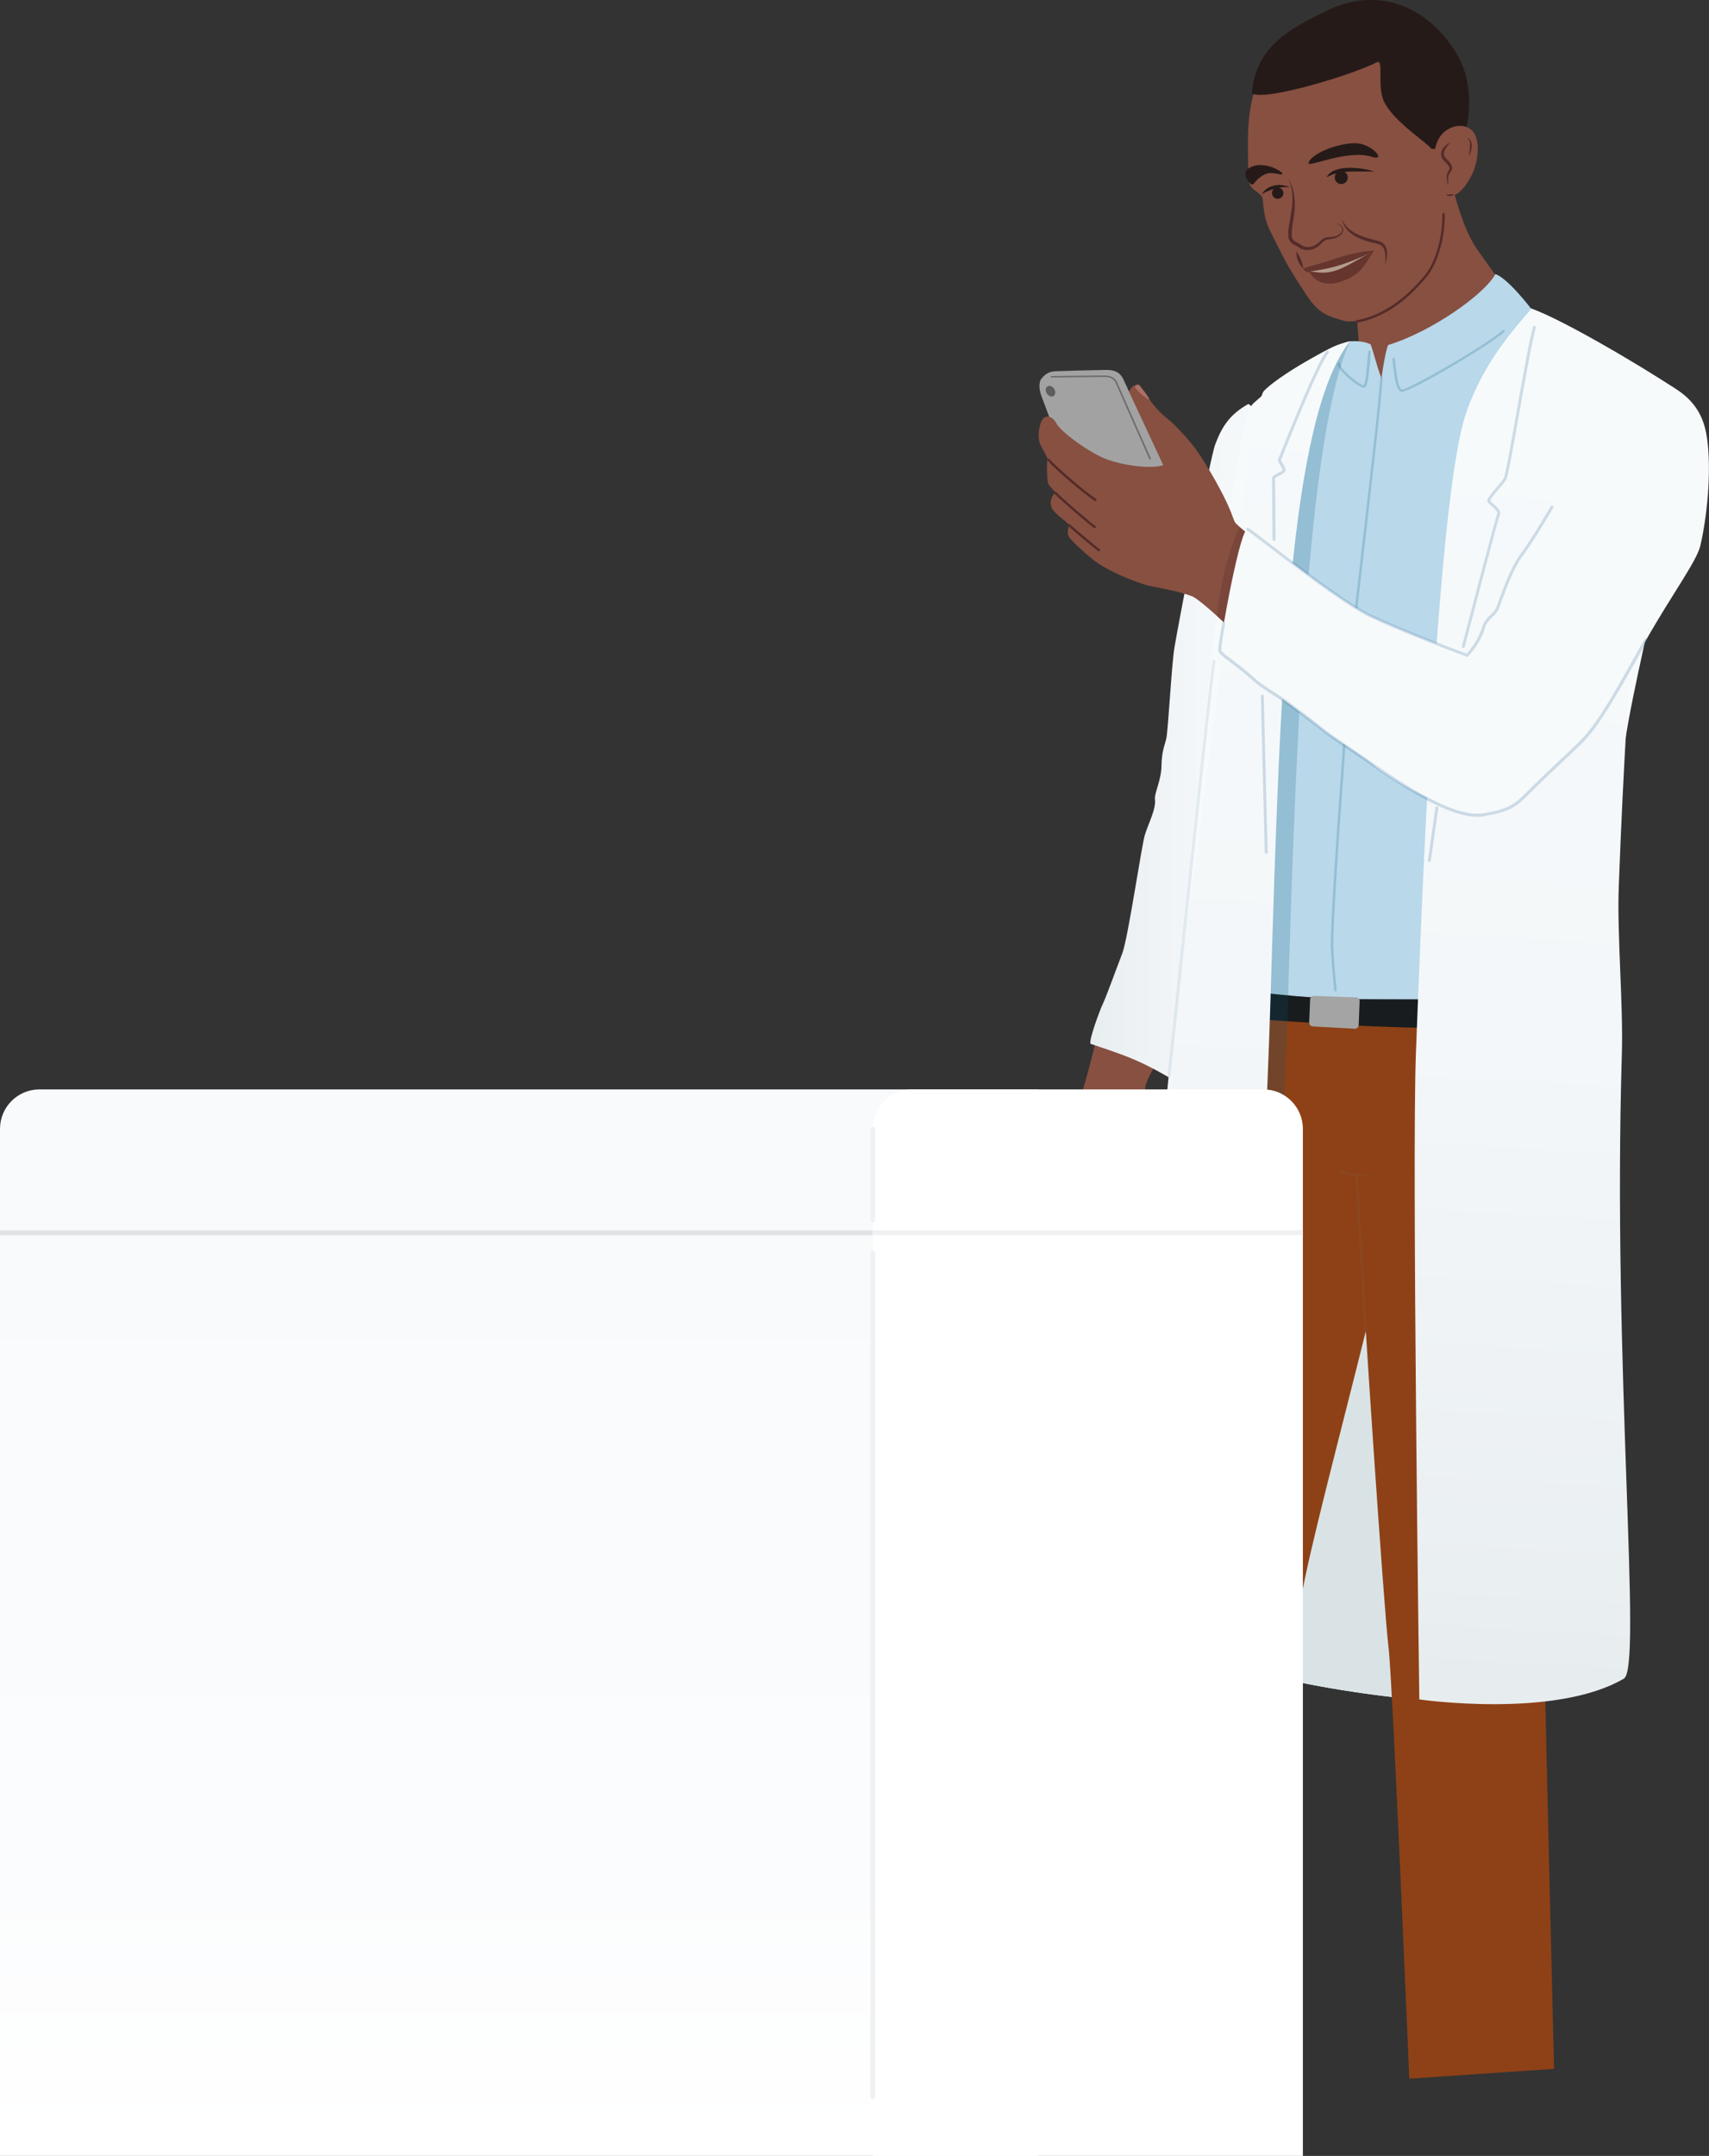 <svg xml:space="preserve" style="enable-background:new 0 0 1411.8 1780.5;" viewBox="0 0 1411.8 1780.5" y="0px" x="0px" xmlns:xlink="http://www.w3.org/1999/xlink" xmlns="http://www.w3.org/2000/svg" id="Layer_1" version="1.1">
<rect x="0" y="0" width="1411.8" height="1780.5" fill="#333333" stroke="none"/>
<style type="text/css">
	.st0{fill:#875041;}
	.st1{fill:#542B29;}
	.st2{fill:#261A18;}
	.st3{fill:#66352D;}
	.st4{opacity:0.6;fill:#E8E1C8;enable-background:new    ;}
	.st5{fill:url(#SVGID_1_);}
	.st6{fill:#F7FAFB;}
	.st7{fill:#D9E3E6;}
	.st8{fill:#8E4116;}
	.st9{fill:#B9D8EA;}
	.st10{opacity:0.2;fill:#00587C;enable-background:new    ;}
	.st11{fill:#191C1E;}
	.st12{fill:#A4A4A4;}
	.st13{fill:url(#SVGID_00000017489912109432760600000012737003728886624702_);}
	.st14{fill:url(#SVGID_00000120523274331341505680000003213386851214896013_);}
	.st15{fill:#8B4720;}
	.st16{opacity:0.2;fill:#236192;enable-background:new    ;}
	.st17{fill:#A2A2A3;}
	.st18{opacity:0.4;fill:#1E191D;enable-background:new    ;}
	.st19{opacity:0.5;fill:#1E191D;enable-background:new    ;}
	.st20{fill:#AA7166;}
	.st21{opacity:0.25;fill:#542B29;enable-background:new    ;}
	.st22{opacity:0.1;fill:#236192;enable-background:new    ;}
	.st23{fill:url(#SVGID_00000001658562524344068050000006232306758708757380_);}
	.st24{fill:#FFFFFF;}
	.st25{fill:#F0F1F3;}
	.st26{fill:#E2E2E5;}
</style>
<g id="Character">
	<path d="M955.4,878c-5.5,9.5-9.8,17.8-9.4,21.7s0.6,12.8,1,19.3c0.7,10.2-2.4,21.2-6.6,30.5c-4,8.8-7.9,30-9.1,34.2
		c-1.2,4.2-16.2,9.5-16.2,9.5s-11.1,4.4-14.3,4.8c-3.1,0.3-15.9,1.2-19.9-3.2c-4-4.3-19.2-10-16.2-20c7.5-24.8,21.5-52.5,25.7-62.3
		s13.5-46.6,16.3-58.4S956.6,873.5,955.4,878" class="st0"></path>
	<path d="M919.2,902.1c1.3,5,1,32.1-6.3,42.3s-12.1,14.8-14.9,17.9c-2.3,2.5-8.1,12.8-7.8,17.5c0.3,4.5,1,18.4-0.2,27
		c-1,7.4-14.4,15.2-16.2,9.2s-3.1-22.5-4.2-29.8c-1-7.3,0.8-23.9,0.5-38.7" class="st0"></path>
	<path d="M848.9,971.3c-2.6,3.8,5.7,46.5,7.7,47.7c2,1.2,20.4,14.2,26.1,14.1s20.2-2.8,21.5-4.2s3.3-8.3-2.6-11.2
		s-15.3-0.7-16.9-0.4c-1.7,0.2-10.8-9.7-11.2-15.2s-4.1-9.2-4-12.3C869.6,986.7,851.5,967.5,848.9,971.3z" class="st0"></path>
	<path d="M900.2,1023.9c3.3-0.4,6.3-1.8,9.8-5.5c3.6-3.8,10-12.6,9.9-17.2s-10.9-6.3-13.3-3.4s-3.6,5.5-4.9,6.5
		s-6.7,3.5-8.8,3.1c-2.1-0.4-2.9-21.4-5.3-21.8c-2.4-0.3-20.7,1.1-21.8,8.6s9.5,24.2,13.8,26.6
		C884.7,1023.5,898.1,1024.2,900.2,1023.9z" class="st0"></path>
	<path d="M914.8,1006.2c6.8-3.8,11.1-5.9,11.4-9.9c0.3-3.9,0.8-15.6-0.2-18.2c-1-2.6-9.8-4.1-12.1,1.1
		c-2.3,5.2-7.1,4.1-9.5,5.3s-30.5,2.6-30.5,2.6v21.3l18.7,9L914.8,1006.2z" class="st0"></path>
	<path d="M1197.3,138.8c1,10.9,9.4,46.9,22.2,66c10.8,16.2,57.2,77.6,57.2,77.6l-121.7,48.4l-30.4-21l-5-64.7
		L1197.3,138.8z" class="st0"></path>
	<path d="M1039.3,67.7c-11.5,24.8-7.6,58.6-8.3,76.2c-0.5,13.8,8.3,12.7,12,19.5c1.9,21.7,3.7,21.9,14.1,43
		c5.8,11.8,13.4,24.3,23,38.5c9.5,14.1,16.9,16.2,29.6,19.9c14,4.1,51.6-9.8,75.1-46c15.1-23.3,13.8-45.7,14.7-73.8
		c0.9-28.1,16.7-64.5,2.2-95.7c-15.2-32.7-57.6-48.2-99.4-32.5C1073,27.6,1052.9,38.5,1039.3,67.7z" class="st0"></path>
	<path d="M1071.1,207.6c1.5,2.2,2.6,4.4,3.6,6.8c0.9,2.4,1.7,4.8,1.9,7.5c-1-0.9-1.8-2-2.5-3.1
		C1072,215.5,1070.5,211.6,1071.1,207.6L1071.1,207.6z" class="st1"></path>
	<path d="M1095.9,146.4c11.5-6.1,19.5-4.5,39.3-4.8C1129.9,139.6,1102.4,134,1095.9,146.4z" class="st2"></path>
	<path d="M1065.8,154.9c-7.6-2-21,3.3-23.4,5.7c-0.4,0.4,1.6-3.7,6-5.9C1054.1,151.9,1060.8,152.3,1065.8,154.9z" class="st2"></path>
	<circle r="5.4" cy="146.6" cx="1108" class="st2"></circle>
	<circle r="4.7" cy="159.5" cx="1055.5" class="st2"></circle>
	<path d="M1081,134.5c2.6-8.6,28-17.4,40.6-16.1s23.9,15,11.7,11.1C1112.5,123,1079.5,139.2,1081,134.5z" class="st2"></path>
	<path d="M1058.7,144c4.8-0.1-15.1-13.6-27.8-4.6c-5.7,4,2.3,15.3,4.5,12.6C1046.4,138.4,1053.2,144.2,1058.7,144z" class="st2"></path>
	<path d="M1034.2,77c10.1,7.2,85-15.9,103.2-25.6c5.6-2.9,0.8,16.2,4.7,29.2c5.1,17.1,35.6,36.2,39.8,41.7
		c1.3,1.8,9.4,0.7,14.8-5.3c8-9,4.9,12.7,7.9,8.7c4.3-5.9,18.8-48.4-1.5-81.8c-22.9-37.6-63.3-55.8-105.6-35.7
		C1067,22.8,1037.3,37.7,1034.2,77z" class="st2"></path>
	<path d="M1188,115.6c5.4-11.4,21.2-15.7,28.6-7.2c7.4,8.6,3.6,27.7-0.6,35.8c-5.1,9.9-10.7,16.6-16.5,17.4
		C1185.8,163.3,1179.6,133.4,1188,115.6z" class="st0"></path>
	<path d="M1144.2,218.4c0.6-6.2,1.3-15.9-6.7-17.1c-11.5-2.5-26.3-7-28.9-20.3c3.8,9.3,13.4,13.5,22.5,16
		c3.6,1.2,7.5,1.5,10.8,3.4C1147.5,204.6,1146.2,212.7,1144.2,218.4L1144.2,218.4z" class="st1"></path>
	<path d="M1081.7,224.6c4.4,8.1,13.8,12.5,26.9,7.7c17.2-6.3,18.2-13.7,26.5-25.3c-7,0.5-16.3,1.2-36.5,8.1
		c-9.1,3.1-22.4,6.1-22.1,7C1076.8,222.9,1078.8,225.4,1081.7,224.6z" class="st3"></path>
	<path d="M1082.4,224.2c8.7,1,11,1.6,17.9,0.1c10.6-2.4,20.4-10,32.8-15.8c-10.2,4.8-22.3,9.6-31.5,12
		C1089.1,223.6,1081.8,224.1,1082.4,224.2z" class="st4"></path>
	<path d="M1198.1,117.7c-2.9,3.2-7.2,7.8-4.3,12.2c1,1.3,2.3,2.4,3.4,3.7c1.2,1.5,2.4,3.2,2.4,5.3
		c0.1,2.1-1.8,3.1-2.5,4.9c-1.4,3-0.5,6.7-1,9.9c-0.5-4.3-2.3-9.2,0.8-13c1.8-2.5-1.6-5.3-3.3-7.2c-1.4-1.3-2.7-3-3-5
		C1189.8,123.4,1194.1,119.6,1198.1,117.7L1198.1,117.7z" class="st1"></path>
	<path d="M1120.5,266.6c-0.5,0-0.9-0.3-1-0.8c-0.1-0.5,0.3-1.1,0.8-1.2c20.5-3.8,39.1-16,56.7-37.2
		c8.8-10.6,14.9-31.8,14.5-50.6c0-0.6,0.4-1,1-1c0.6,0,1,0.4,1,1c0.4,19.2-5.9,41-15,51.9c-17.9,21.6-36.8,34-57.8,37.9
		C1120.6,266.6,1120.5,266.6,1120.5,266.6z" class="st1"></path>
	<path d="M1201.2,160.5c-1.7,1.7-4.8,2-6.6,0.4C1196.9,160.5,1198.8,160.3,1201.2,160.5L1201.2,160.5z" class="st1"></path>
	<path d="M1064.6,148.1c4.8,8.1,5.7,17.9,4.7,27.1c-0.6,6.7-2.6,13.5-2.1,20.2c0.4,3.7,4.1,4.5,6.9,6.3
		c2.3,1.9,5.3,2.7,8.3,2.2c2.1-0.4,4.1-1.3,5.8-2.6c1.9-1.3,3.3-3.3,5.4-4.4c1.1-0.6,2.4-0.9,3.6-1c4.2-0.2,9.4-0.8,11.5-5
		c1.2-3.3-2.7-6.4-5.8-6.3c5.5-0.4,9.4,5.6,4.4,9.6c-1.8,1.6-4.2,2.6-6.5,3c-2.4,0.4-4.6,0.4-6.4,1.5c-2,1.1-3.2,3.2-5.1,4.5
		c-1.9,1.5-4.2,2.6-6.7,3.1c-3.6,0.8-7.5-0.2-10.3-2.5c-0.9-0.6-2.1-1-3.3-1.7c-2.3-1.1-4.3-3.5-4.7-6.2c-0.7-7.1,1.6-14,2.4-20.9
		C1068.4,166,1068.2,156.7,1064.6,148.1L1064.6,148.1z" class="st1"></path>
	
		<linearGradient gradientTransform="matrix(1 0 0 -1 0 1856.85)" y2="1245.262" x2="1088.18" y1="1245.262" x1="900.734" gradientUnits="userSpaceOnUse" id="SVGID_1_">
		<stop style="stop-color:#E7EDEF" offset="0"></stop>
		<stop style="stop-color:#EAEFF1" offset="7.550000e-02"></stop>
		<stop style="stop-color:#F4F7F9" offset="0.489"></stop>
		<stop style="stop-color:#F7FAFB" offset="1"></stop>
	</linearGradient>
	<path d="M1031.3,333.6c-15.9,8.9-22,19.2-27.4,33.4c-4.3,11.2-31,151.2-33.7,167.8c-2.6,16.7-5.2,69.2-6.8,75.5
		c-1.7,6.5-3.7,10.8-3.9,22.4c-0.2,11.6-6,22.6-5.4,27.3c1.1,8-5.5,20.3-8.3,29.4c-2.8,9.1-14,85.9-18.7,98s-13.2,35.8-16.2,42
		c-2.4,4.9-12.3,31.8-9.8,32.7c5.8,2.1,22,7.1,35,12.6c13.2,5.6,23.7,11.7,29.2,14.9c1.6,0.9,7.8-24.3,9.9-28.9
		c5.6-12.8,10.7-37.5,17-45.7s95.9-440,95.9-440L1031.3,333.6z" class="st5"></path>
	<path d="M1213.8,129c-0.6-4.3,2.8-12.6-2-14.8c0.7,0.1,1.5,0.2,2,0.7C1217.6,118,1215.2,125.2,1213.8,129L1213.8,129z" class="st1"></path>
	<path d="M1259.6,253.3c21.2,4.2,100.3,51.5,123.2,67c12.1,108.1-39.7,241.5-44.6,329.8c-6.1,109.6,3.2,152.9-0.7,279.7
		c-5.6,187.1-21.3,402.8-24.6,449.4c-4.4,63-389.3,4-383-57.3c6.3-61.3,75.5-962,105.4-988.7c31.1-27.9,62.5-47.5,75.2-50
		c10.4-2.1,37,39.7,37,39.7L1259.6,253.3z" class="st6"></path>
	<path d="M1312.9,1379.2c-4.4,63-389.3,4-383-57.3c6.3-61.3,117.5-296.6,147.4-323.4c31.1-27.9,96.7,9.9,109.3,7.4
		C1197.1,1003.8,1316.2,1332.6,1312.9,1379.2z" class="st7"></path>
	<path d="M1324.5,846.4c4.6,27.3,7.3,111.9-3.6,171c-10.9,59.1-46.4,259-46.4,286.3s9.3,404.9,9.3,404.9l-119.6,8.1
		c0,0-13.7-328-17.1-355.7c-4-32.7-21.8-300.2-21.8-314.8s-7.3-174.7-7.3-174.7L1324.5,846.4z" class="st8"></path>
	<path d="M980.5,860.8c-13.6,42.1-38.9,391.9-40.8,443.8s-17.3,346.6-14.5,391.2c2.7,44.6,119.2,90.1,120.1,16.4
		c0.9-73.7,25.5-334.8,28.2-381.2s91.9-349.3,94.6-426.6C1168,904.4,992.1,824.6,980.5,860.8z" class="st8"></path>
	<path d="M1147.1,284.8c35-10.6,79.3-41.7,88.2-58.4c10.1,3,29.7,28.7,29.7,28.7l-76.4,695.6l-163.1-33.4
		c0,0,39.9-488.5,53.9-556.3c8.6-41.8,31.9-77.3,35.9-79.2c5.2-0.1,10.8-0.2,16.9,2.5c2.2,5.5,5.5,19.1,9,28.1
		C1143,299.4,1145.7,285.2,1147.1,284.8z" class="st9"></path>
	<path d="M1103.2,818.7c-0.5,0-0.9-0.4-1-0.9c0-0.2-2.3-21.6-2.8-35.9c-0.5-15.3,5.8-108.8,7-123.1
		c0.6-7.3,2.4-34.4,4.2-60.6c1.4-21,2.7-40.8,3.2-47.3c0.4-5.2,3.7-34,8-70.3c7.3-63.1,17.4-149.6,18.4-168.2c0-0.6,0.5-1,1.1-1
		c0.6,0,1,0.5,0.9,1.1c-1.1,18.7-11.1,105.2-18.4,168.3c-4.2,36.4-7.6,65.1-8,70.3c-0.5,6.5-1.8,26.3-3.2,47.3
		c-1.7,26.2-3.6,53.3-4.2,60.6c-1.2,13.8-7.5,108-7,122.8c0.5,14.3,2.8,35.6,2.8,35.8c0.1,0.6-0.3,1-0.9,1.1
		C1103.3,818.7,1103.2,818.7,1103.2,818.7z" class="st10"></path>
	<path d="M1006.6,814.6c41.1,10.9,177.6,14.6,207.3,9.8c30.8-5,37.1,183.2,37.1,183.2l-249.9-6.1L1006.6,814.6z" class="st8"></path>
	<path d="M1104.9,825c-14.7-0.4-55.4-4-60.7-5.2c-5.3-1.2-0.5,22.3-0.5,22.3s47.3,3.1,61.1,4.1
		c13.8,1,77.1,3.3,81.8,2.8s13.4-24-1.3-23.8C1170.6,825.4,1113.6,825.2,1104.9,825z" class="st11"></path>
	<path d="M1085.5,822.5l34.8,1.2c1.7,0.1,3,1.5,2.9,3.2l-0.8,19.8c-0.1,1.7-1.5,3-3.2,2.9l-34.8-1.9
		c-1.7-0.1-2.9-1.5-2.9-3.2l0.8-19.2C1082.5,823.7,1083.8,822.4,1085.5,822.5z" class="st12"></path>
	<path d="M1158.1,323.6c-0.1,0-0.2,0-0.3,0c-4.5-1-6-12.2-7.4-25.6l-0.1-1.3c-0.1-0.6,0.3-1,0.9-1.1
		c0.6-0.1,1.1,0.3,1.1,0.9l0.1,1.3c0.8,7.5,2.4,23.1,5.8,23.9c0,0,0.1,0,0.1,0c5.1,0,67-34.9,83.1-49c0.4-0.4,1.1-0.3,1.4,0.1
		c0.4,0.4,0.3,1.1-0.1,1.4C1228.5,286.6,1165.1,323.6,1158.1,323.6z" class="st10"></path>
	<path d="M1126.6,320.2c-3.1,0-11.1-6.5-14.6-9.8c-5-4.7-7.4-8.1-7-10.2c0.1-0.5,0.6-0.9,1.2-0.8
		c0.6,0.1,0.9,0.6,0.8,1.2c0,0.2-0.1,1.5,3.2,5.2c5.4,6,14.5,12.4,16.3,12.5c1.6-1.5,2.8-15.7,3.2-21.8c0.2-2.8,0.4-5,0.6-6.1
		c0.1-0.5,0.6-0.9,1.2-0.9c0.6,0.1,0.9,0.6,0.9,1.1c-0.2,1-0.3,3.2-0.5,5.9c-1.4,17.8-2.5,23.1-4.7,23.6
		C1126.8,320.2,1126.7,320.2,1126.6,320.2z M1126.4,318.2L1126.4,318.2L1126.4,318.2z" class="st10"></path>
	
		<linearGradient gradientTransform="matrix(1 0 0 -1 0 1856.85)" y2="1533.622" x2="1299.247" y1="470.965" x1="1242.487" gradientUnits="userSpaceOnUse" id="SVGID_00000150818859737871117230000014162097076326930064_">
		<stop style="stop-color:#E7EDEF" offset="0"></stop>
		<stop style="stop-color:#EAEFF1" offset="7.550000e-02"></stop>
		<stop style="stop-color:#F4F7F9" offset="0.489"></stop>
		<stop style="stop-color:#F7FAFB" offset="1"></stop>
	</linearGradient>
	<path d="M1265,255c-10.9,13.3-38.8,41.8-54.1,86.9
		c-24.6,72.8-37.5,432.4-41.2,527.6c-3.4,86.8,2.8,534,2.8,534s112.1,16.2,169-17.2c15.5-9.1-9.5-257.4-1.7-515.3
		c1.3-42-4.1-98.8-2.5-139.8c7.4-199,22.5-356.2,29.9-392.5C1374,304.9,1281.2,261.4,1265,255z" style="fill:url(#SVGID_00000150818859737871117230000014162097076326930064_);"></path>
	<path d="M1115.3,281.7c-32.4,71.3-43.6,283.2-51.4,547.7c-8.3,278.9-34.3,536.7-34.8,561.5
		c-47.8-1.7-90.2-18-92.5-50.5c-2.8-40.6,32.7-389.4,57.6-566.6s53.4-438.5,64-450.3S1099.4,285.1,1115.3,281.7z" class="st10"></path>
	
		<linearGradient gradientTransform="matrix(1 0 0 -1 0 1856.85)" y2="1578.509" x2="1052.333" y1="485.098" x1="993.932" gradientUnits="userSpaceOnUse" id="SVGID_00000095301812321214321160000010709248967484928700_">
		<stop style="stop-color:#E7EDEF" offset="0"></stop>
		<stop style="stop-color:#EAEFF1" offset="7.550000e-02"></stop>
		<stop style="stop-color:#F4F7F9" offset="0.489"></stop>
		<stop style="stop-color:#F7FAFB" offset="1"></stop>
	</linearGradient>
	<path d="M1115.3,281.7
		c-50,63.2-57.8,278.6-65.6,538.8c-8.3,274.4-34.3,527.9-34.8,552.3c-47.8-1.6-77.7-12.9-79.9-44.9c-2.8-39.9,20.2-387.8,45.1-562.1
		s53.4-431.4,64-442.9C1054.8,311.3,1099.4,285,1115.3,281.7z" style="fill:url(#SVGID_00000095301812321214321160000010709248967484928700_);"></path>
	<g>
		<path d="M1128.2,1100.2c-0.5,0-1-0.4-1-0.9l-7.5-128.4c0-0.6,0.4-1,0.9-1.1c0.6-0.1,1,0.4,1.1,0.9l7.5,128.4
			C1129.3,1099.7,1128.9,1100.2,1128.2,1100.2C1128.3,1100.2,1128.3,1100.2,1128.2,1100.2z" class="st15"></path>
		<path d="M1128.3,971.8c-7.5,0-16.8-1.7-21.6-3.3c-0.5-0.2-0.8-0.8-0.6-1.3c0.2-0.5,0.8-0.8,1.3-0.6
			c4.8,1.6,13.9,3.2,20.9,3.2c0.6,0,1,0.4,1,1S1128.8,971.8,1128.3,971.8z" class="st15"></path>
	</g>
	<path d="M1208.9,535.1c-0.1,0-0.2,0-0.3,0c-0.7-0.2-1.1-0.8-0.9-1.5c2.9-11,28-107.4,29.3-110
		c0.3-0.6-1.4-2.7-5.2-6.1c-1.3-1.1-2.2-2-2.8-2.7c-1.4-1.9,1.1-5.1,7.5-12.6c2.3-2.7,4.6-5.3,5.6-7c1.4-2.2,6-28.5,10.5-54
		c4.9-27.5,10.4-58.8,13.7-71.1c0.2-0.6,0.8-1,1.5-0.9c0.7,0.2,1,0.9,0.9,1.5c-3.3,12.3-8.8,43.4-13.7,70.9
		c-5.7,32.4-9.3,52.4-10.9,54.9c-1.2,1.8-3.4,4.5-5.8,7.3c-2.7,3.1-7.1,8.2-7.3,9.7c0.4,0.5,1.4,1.4,2.3,2.2c3.5,3.2,7.1,6.4,5.8,9
		c-1.2,2.7-21.4,79.9-29.1,109.5C1209.9,534.7,1209.4,535.1,1208.9,535.1z" class="st16"></path>
	<path d="M1052.4,446.7c-0.7,0-1.2-0.5-1.2-1.2c-0.1-13.3-0.3-48.3-0.5-50.1c-0.2-2,2.3-3.4,5-4.7
		c1.2-0.6,3.5-1.8,3.7-2.4c0.2-0.7-1.1-3-1.9-4.2c-1.3-2.1-2.3-3.8-1.6-5.1c0.1-0.2,1-2.5,2.2-5.3c7.4-18.4,29.8-74.2,37.6-83.8
		c0.4-0.5,1.2-0.6,1.7-0.2c0.5,0.4,0.6,1.2,0.2,1.7c-5.1,6.2-17.6,34.2-37.2,83.1c-1.4,3.5-2,4.9-2.2,5.4c0.1,0.5,0.9,2,1.5,2.9
		c1.3,2.2,2.7,4.5,2.1,6.2c-0.5,1.5-2.6,2.6-4.9,3.8c-1.2,0.6-3.5,1.8-3.7,2.4c0.3,2.2,0.5,48.4,0.5,50.3
		C1053.7,446.2,1053.1,446.7,1052.4,446.7L1052.4,446.7z" class="st16"></path>
	<path d="M1046,705.1c-0.7,0-1.2-0.5-1.2-1.2l-3.2-129.1c0-0.7,0.5-1.2,1.2-1.3c0,0,0,0,0,0c0.7,0,1.2,0.5,1.2,1.2
		l3.2,129.1C1047.3,704.6,1046.7,705.1,1046,705.1C1046,705.1,1046,705.1,1046,705.1z" class="st16"></path>
	<path d="M1180.8,711.9c-0.1,0-0.1,0-0.2,0c-0.7-0.1-1.1-0.7-1-1.4l6.2-43.5c0.1-0.7,0.7-1.1,1.4-1
		c0.7,0.1,1.1,0.7,1,1.4l-6.2,43.5C1181.9,711.4,1181.3,711.9,1180.8,711.9z" class="st16"></path>
	<path d="M956.8,386.4c1.1-5.6-9.6-20.5-15.5-27.6c-5.3-6.5-8.3-13.1-10.3-21.2c-2-8.1,0.6-14,4.4-18.2
		c3.4-3.7,9.3,2.5,11.8,6.8c3.9,6.5,9.1,13,17,19.4c7.9,6.3,19.2,19,24.9,27.1c4.9,6.9,24.9,38.6,30.8,58.8
		C1022.1,438.8,950.8,416.1,956.8,386.4z" class="st0"></path>
	<path d="M963,388.5c0,0-31.9-68.1-34.5-74.2c-3.4-8.3-9.9-8.8-14.9-8.8s-38.9,0.9-42.1,1.1c-6.2,0.3-9.1,3.7-11.3,6.3
		c-1.8,2.1-2.2,7.9,0,13.8s21.2,56.8,21.2,56.8L963,388.5z" class="st17"></path>
	<path d="M950,379.4c-0.2,0-0.5-0.1-0.6-0.4c-0.3-0.6-26.1-58.9-27.8-62.8c-1.4-3.3-4.5-4.9-9.3-4.9
		c-4.1,0-37.6,0.4-43.6,0.5c-0.4,0-0.6-0.2-0.6-0.6s0.2-0.6,0.6-0.6c6-0.2,39.6-0.5,43.7-0.5c5.3,0,8.9,2,10.5,5.7
		c1.6,3.9,27.5,62.2,27.8,62.8c0.1,0.3,0,0.7-0.3,0.8C950.1,379.4,950.1,379.4,950,379.4z" class="st18"></path>
	
		<ellipse ry="4.7" rx="3.6" cy="322.8" cx="868" class="st19" transform="matrix(0.842 -0.539 0.539 0.842 -37.022 519.135)"></ellipse>
	<path d="M948.9,329.9c-3.1-1.4-11.4-8.6-11.3-10.6c0.1-2,3.3-1.6,3.3-1.6S952,331.3,948.9,329.9z" class="st20"></path>
	<path d="M1262.7,566.8c-9.1-11.8-11.1-12.1-31.1-17.1s-74.4-19.3-96.2-33c-21.8-13.7-102.3-71.9-114.6-84.6
		c-12.3-12.7-43.7,15.9-43.2,24.1c0.4,8.2-6.8,28.5,6.8,35.9c20.2,11,80.5,78.7,133.3,116.9c48.4,35.1,96.9,67.8,116.9,56.8
		C1254.5,655.1,1270.4,576.8,1262.7,566.8z" class="st0"></path>
	<path d="M1005.4,509c10.6,9.5,21.2,20,35.9,34l32.7-69.1c-18.9-13.9-40.1-30.2-50.1-38.6
		C1016,451.9,1007.7,481.8,1005.4,509z" class="st21"></path>
	<path d="M960.7,384.2c-8,2.9-29,1.2-45.7-4.6c-14.5-5.1-38.6-22.9-42.2-29.8c-3.6-6.8-10.7-8.8-13.4,0.5
		c-2,6.9-1.8,13.7,0.5,17.8c1,1.7,5.7,11,10.2,19.5c5.4,10,26.3,36,26,40c-0.5,6.8,0.9,29.2,9.1,36.1s34,18,44.7,20.2
		c11.2,2.3,24.9,4.7,34.4,8.4c11.1,4.3,40.5-50.5,36.4-60C1016.6,422.6,983.8,375.7,960.7,384.2z" class="st0"></path>
	<path d="M866.4,373c-2.4,5.4-1.4,23.6-0.6,26.1s6.8,7.7,6,7.9s-4.4,4.7-3.8,9.5s4.4,7.2,6.6,9.5c2.2,2.2,9,6.8,8.5,7.9
		c-0.5,1.1-1.6,6.5-0.3,9.1c1.3,2.7,15.3,15.9,22.4,20.8c7.1,4.9,22-50.7,22-50.7L866.4,373z" class="st0"></path>
	<path d="M1377.6,317.1c11.6,6.6,27.2,16.3,31.8,40.3c4.6,23.6,2.1,63.3-4.7,93.1c-3,13-23,39.5-45,78.3
		c-21.9,38.7-38.1,69.7-54.8,85.6c-9.6,9.2-29.6,27.7-46.9,45c-10.4,10.4-22.6,12.5-30.7,13.4c-14,1.7-45.3-8.2-45.8-19.5
		c-0.5-11.3,16-100,26.3-108c3.4-2.6,14.3-14.2,17.8-27.2c2.1-7.6,9.5-10.5,11.5-15.9c4.4-11.5,10.9-31.8,20-44.2
		c9.7-13.1,19.1-29.6,24.9-39.2C1293.7,399.9,1348.6,300.5,1377.6,317.1z" class="st6"></path>
	<path d="M1030.8,437.1c-5.9-2.9-22,86.3-23.1,99.7c-0.3,3.4,10.9,8.9,29,25c6.1,5.4,21.9,14.7,28.8,20
		c6.5,5,20.8,15.5,28.4,21.8c5.8,4.7,30.1,19.4,40.2,27.9c11.9,10,40.1,26.4,53.3,30.6s44.9-114,29.2-119.4
		c-19.2-6.6-72.1-27.4-88-35.9C1099.3,491.2,1034.8,439,1030.8,437.1z" class="st6"></path>
	<path d="M904.7,413.8c-0.2,0-0.4,0-0.5-0.2c-8.1-5.2-33.8-27-38.8-33.3c-0.3-0.4-0.3-1.1,0.2-1.4s1.1-0.3,1.4,0.2
		c4.8,6,30.5,27.8,38.3,32.9c0.5,0.3,0.6,0.9,0.3,1.4C905.4,413.6,905,413.8,904.7,413.8z" class="st1"></path>
	<path d="M904.3,436.2c-0.2,0-0.4,0-0.5-0.2c-3.7-2.3-29.2-24.3-32.8-28.4c-0.4-0.4-0.3-1.1,0.1-1.4
		c0.4-0.4,1.1-0.3,1.4,0.1c3.3,3.9,28.8,25.8,32.3,28c0.5,0.3,0.6,0.9,0.3,1.4C905,436.1,904.7,436.2,904.3,436.2z" class="st1"></path>
	<path d="M907.8,455.3c-0.2,0-0.4,0-0.5-0.2c-2.2-1.3-21.5-17.5-24.8-20.6c-0.4-0.4-0.4-1-0.1-1.4s1-0.4,1.4-0.1
		c3.6,3.3,22.6,19.2,24.5,20.4c0.5,0.3,0.6,0.9,0.3,1.4C908.5,455.1,908.1,455.3,907.8,455.3z" class="st1"></path>
	<path d="M1220.8,674.6c-18.6,0-46.1-13.3-87.4-42c-3.5-2.5-8.4-5.8-13.6-9.3c-10.7-7.2-22.8-15.5-26.7-18.7
		c-5.1-4.2-13.4-10.4-20-15.4c-3.3-2.5-6.2-4.7-8.4-6.3c-2.9-2.2-7.4-5.2-12.2-8.3c-6.5-4.2-13.1-8.6-16.7-11.8
		c-8.2-7.3-14.9-12.4-19.9-16.2c-6.7-5.1-9.8-7.4-9.6-9.9c0.3-3.4,1.5-11.5,3.3-21.8c0.1-0.7,0.7-1.1,1.4-1c0.7,0.1,1.1,0.8,1,1.4
		c-1.8,10.2-3,18.2-3.2,21.5c-0.1,1.2,3.9,4.2,8.6,7.7c5,3.8,11.8,8.9,20,16.3c3.4,3.1,10,7.4,16.4,11.5c4.8,3.1,9.3,6.1,12.3,8.4
		c2.1,1.6,5.1,3.8,8.3,6.3c6.7,5,14.9,11.3,20.1,15.5c3.9,3.2,15.9,11.3,26.5,18.6c5.2,3.5,10.1,6.8,13.6,9.3
		c46,32,74.4,44.7,92.2,41c0.8-0.2,1.8-0.3,2.7-0.5c7.7-1.5,18.3-3.5,27.4-12.6c13.4-13.4,28.2-27.3,39-37.5
		c3.1-2.9,5.8-5.4,7.9-7.5c14.3-13.6,28.2-38.4,45.9-69.8c2.8-5,5.7-10.2,8.8-15.5c0.3-0.6,1.1-0.8,1.7-0.5c0.6,0.3,0.8,1.1,0.5,1.7
		c-3,5.3-5.9,10.5-8.7,15.5c-17.8,31.6-31.8,56.5-46.3,70.3c-2.2,2.1-4.8,4.6-7.9,7.5c-10.8,10.2-25.6,24.1-38.9,37.5
		c-9.6,9.6-20.6,11.7-28.7,13.2c-0.9,0.2-1.8,0.3-2.7,0.5C1225.4,674.4,1223.2,674.6,1220.8,674.6z" class="st16"></path>
	<path d="M1212.4,542.6l-0.8-0.3c-23-8.3-69.3-26.8-83.6-34.4c-20.9-11.2-58.8-40.2-81.5-57.6
		c-8.5-6.5-15.2-11.6-16.2-12.1c-0.6-0.3-0.9-1-0.6-1.6c0.3-0.6,1-0.9,1.6-0.6c1.2,0.6,6.3,4.4,16.6,12.4
		c22.6,17.3,60.5,46.3,81.2,57.4c14.1,7.5,59.3,25.6,82.5,34c3.3-3.7,10.1-12.2,12.8-22c1.3-4.6,4.3-7.6,7-10.2
		c1.9-1.9,3.8-3.7,4.6-5.8c0.7-1.9,1.5-4,2.3-6.3c4.3-11.7,10.1-27.7,17.8-38.1c7.6-10.2,14.8-22.3,20.6-32c1.6-2.6,3-5,4.3-7.1
		c0.3-0.6,1.1-0.8,1.7-0.4c0.6,0.4,0.8,1.1,0.4,1.7c-1.3,2.1-2.7,4.5-4.3,7.1c-5.8,9.7-13.1,21.9-20.7,32.2
		c-7.5,10.1-13.3,26-17.5,37.5c-0.8,2.3-1.6,4.5-2.4,6.4c-1,2.6-3,4.6-5.2,6.7c-2.6,2.5-5.2,5.2-6.3,9.1
		c-3,10.9-10.7,20.1-13.9,23.6L1212.4,542.6z" class="st16"></path>
	<path d="M965.8,889.6c-0.1,0-0.1,0-0.2,0c-0.7-0.1-1.2-0.7-1.1-1.4c1.4-12.2,6.1-56.1,11.4-106.8
		c10.2-96.8,22.9-217.2,25.8-235.7c0.1-0.7,0.8-1.1,1.4-1c0.7,0.1,1.1,0.7,1,1.4c-2.9,18.5-16.2,144-25.8,235.6
		c-5.3,50.8-10,94.6-11.4,106.8C966.9,889.1,966.4,889.6,965.8,889.6z" class="st22"></path>
</g>
<g id="Fridge">
	
		<linearGradient gradientTransform="matrix(1 0 0 -1 0 1856.85)" y2="897.468" x2="428.99" y1="80.509" x1="428.99" gradientUnits="userSpaceOnUse" id="SVGID_00000060735499086380442330000015923068438082759608_">
		<stop style="stop-color:#FFFFFF" offset="0"></stop>
		<stop style="stop-color:#FBFCFD" offset="0.278"></stop>
		<stop style="stop-color:#F8FAFC" offset="1"></stop>
	</linearGradient>
	<path d="M858,899.7H32.6
		c-18,0-32.6,14.6-32.6,32.6v848.2h858L858,899.7L858,899.7z" style="fill:url(#SVGID_00000060735499086380442330000015923068438082759608_);"></path>
	<path d="M721,932.3v848.2h355.3V932.3c0-18-14.6-32.6-32.6-32.6H753.6C735.6,899.7,721,914.3,721,932.3z" class="st24"></path>
	<path d="M721,1733.7c-1.1,0-2-0.9-2-2V1035c0-1.1,0.9-2,2-2s2,0.9,2,2v696.7C723,1732.8,722.1,1733.7,721,1733.7z" class="st25"></path>
	<path d="M721,1009.7c-1.1,0-2-0.9-2-2v-75.4c0-1.1,0.9-2,2-2s2,0.9,2,2v75.4C723,1008.8,722.1,1009.7,721,1009.7z" class="st25"></path>
	<rect height="4" width="721" class="st26" y="1016.1"></rect>
	<rect height="4" width="355.3" class="st25" y="1016.1" x="721"></rect>
</g>
</svg>
